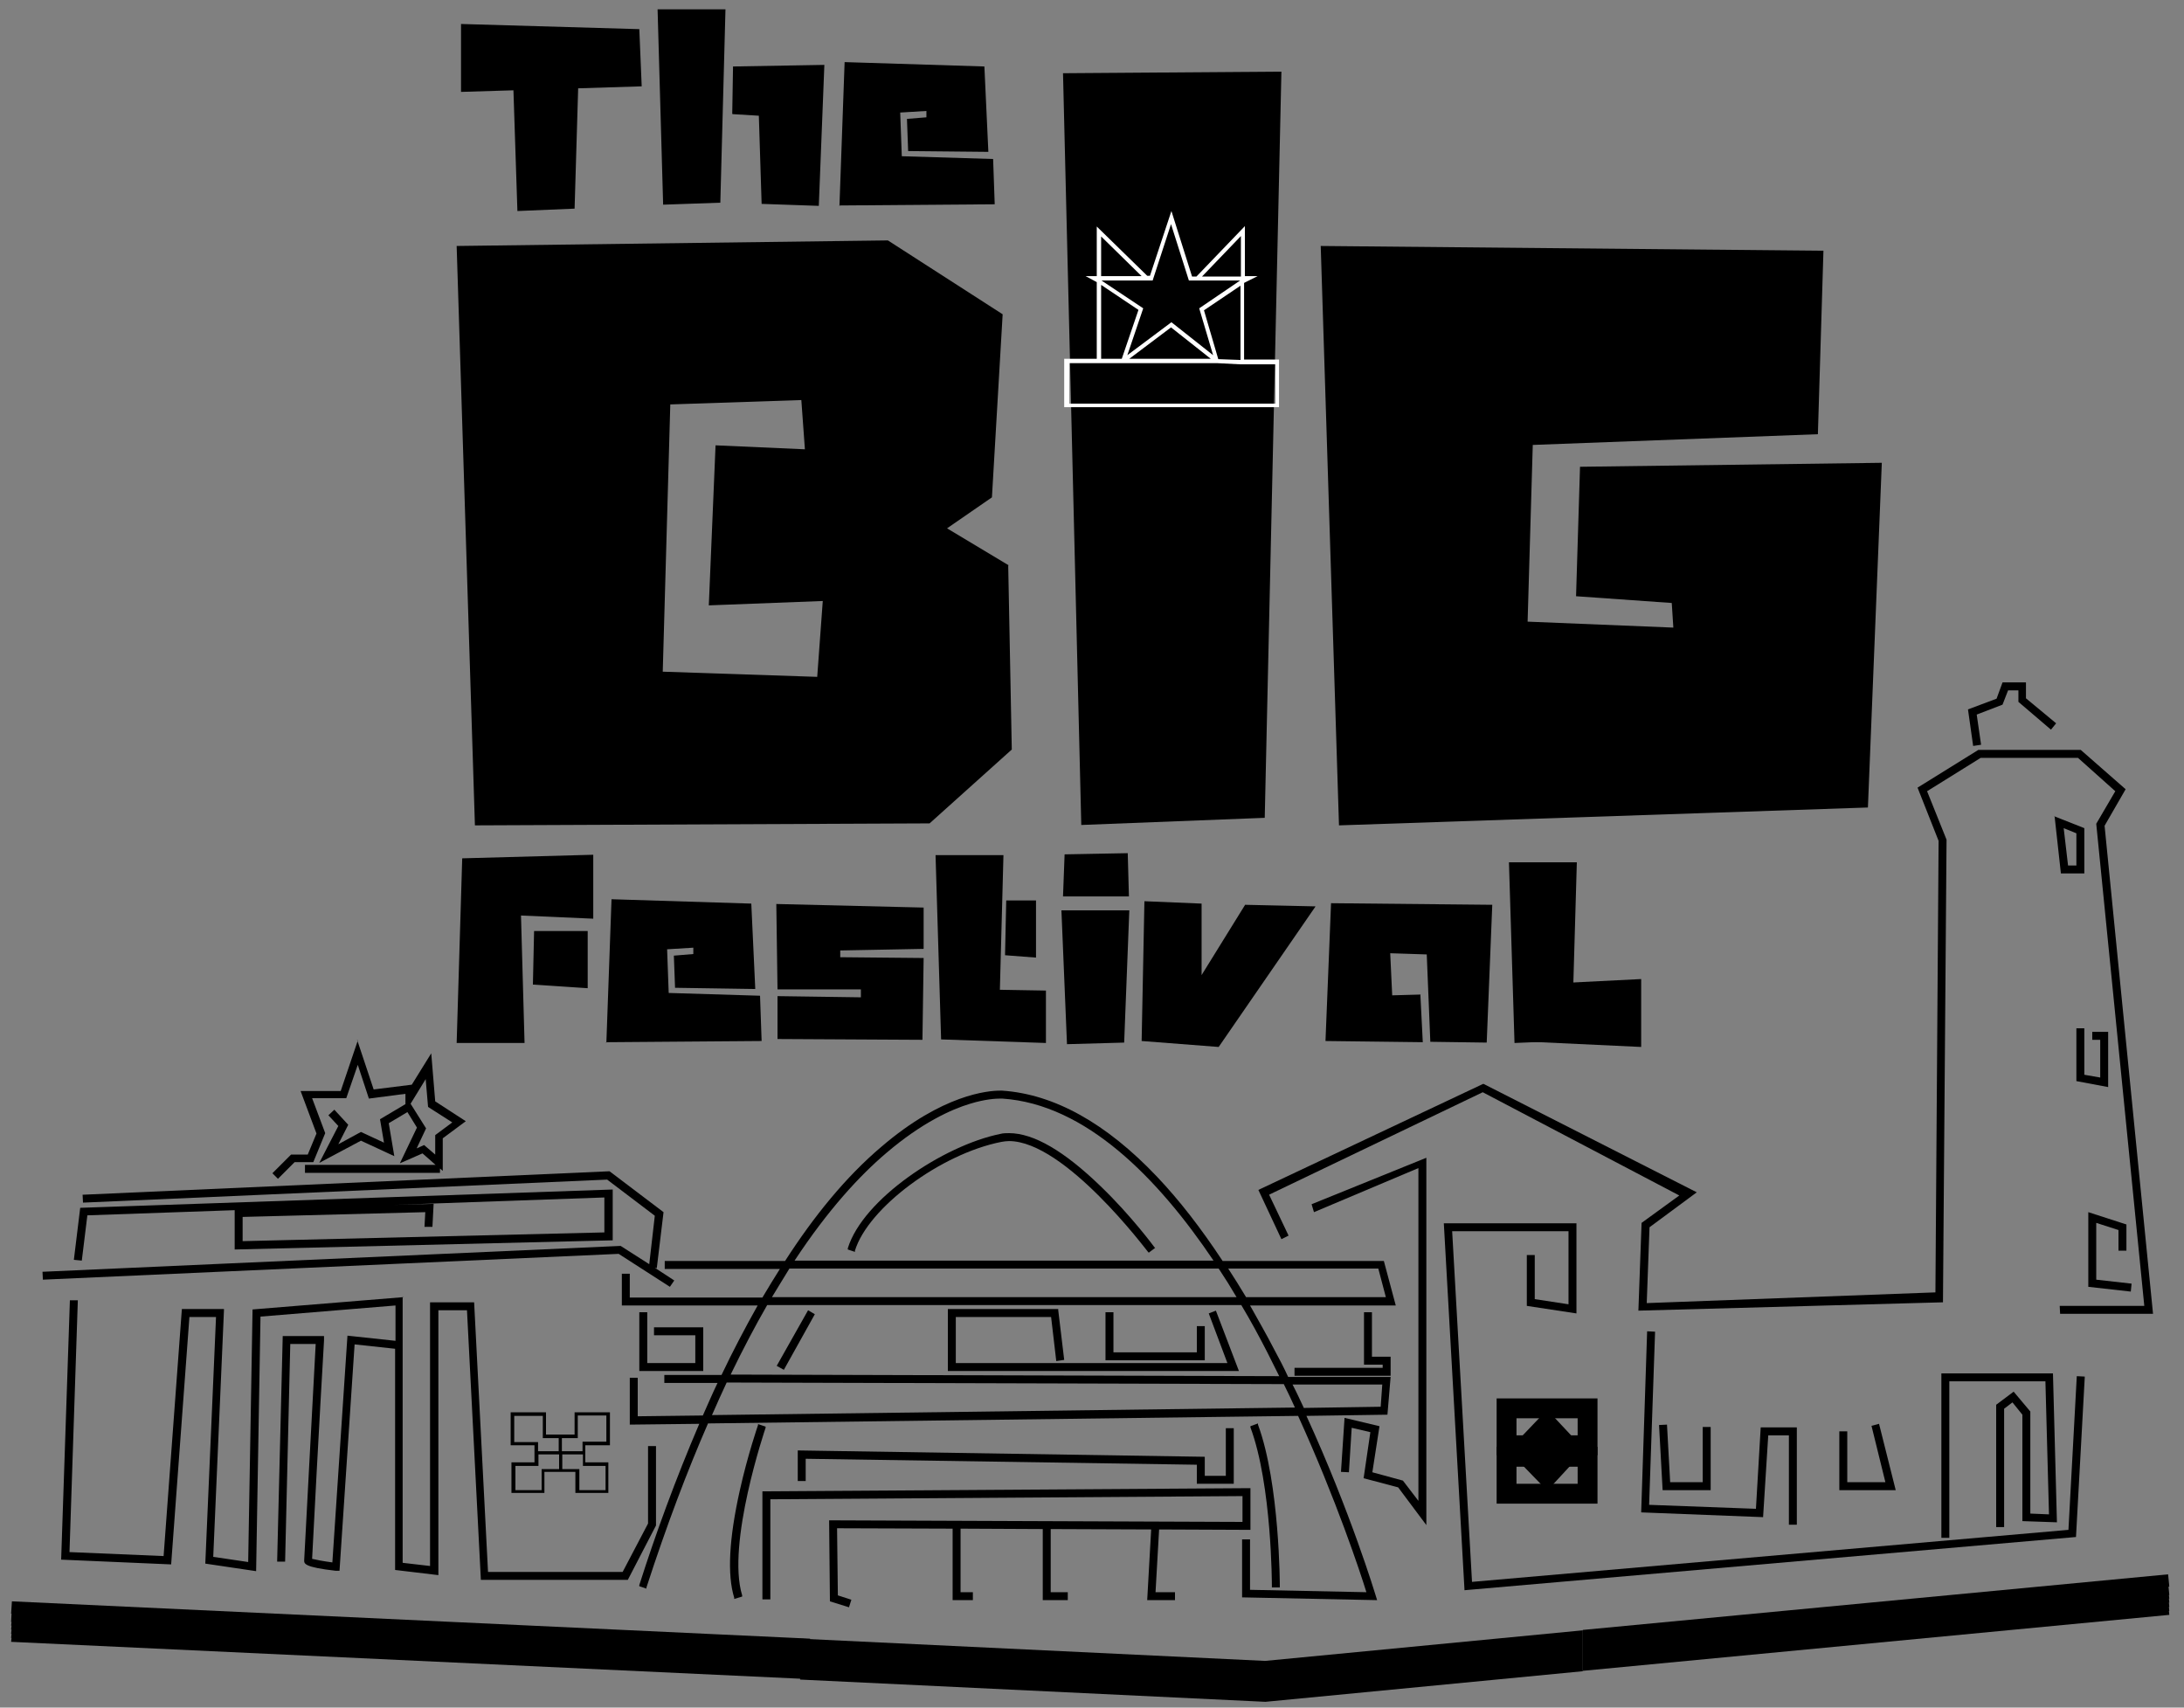 <svg xmlns="http://www.w3.org/2000/svg" width="110" height="86" viewBox="0 0 110 86" fill="none"><rect x="0" y="0" width="110" height="86" fill="#808080" stroke="none"/><path d="M29.12 4.448L28.94 10.508L26.06 10.628L25.86 4.548L23.22 4.628V1.208L32.2 1.468L32.32 4.348L29.12 4.448Z" fill="black"></path><path d="M36.54 0.448L36.28 10.208L33.4 10.308L33.12 0.468H36.54V0.448ZM36.88 5.728L36.92 3.348L41.52 3.268L41.24 10.368L38.36 10.268L38.22 5.828L36.9 5.748L36.88 5.728Z" fill="black"></path><path d="M42.28 10.368L42.54 3.128L49.58 3.348L49.78 7.648L45.74 7.608L45.68 5.988L46.66 5.908V5.588L45.34 5.668L45.42 7.868L50.02 8.008L50.1 10.288L42.26 10.348L42.28 10.368Z" fill="black"></path><path d="M50.8 28.468L47.7 26.608L49.96 25.048L50.5 15.828L44.72 12.108L23 12.388L23.92 41.568L46.82 41.468L50.96 37.748L50.78 28.488L50.8 28.468ZM41.14 34.088L33.38 33.828L33.76 20.368L40.36 20.148L40.54 22.628L36.04 22.428L35.7 30.488L41.44 30.268L41.16 34.088H41.14Z" fill="black"></path><path d="M64.54 3.608L63.7 41.188L54.46 41.548L53.54 3.688L64.54 3.608Z" fill="black"></path><path d="M91.84 12.628L91.56 21.868L77.2 22.408L76.94 31.308L84.28 31.608L84.2 30.368L79.38 30.028L79.58 23.508L94.78 23.308L94.08 40.668L67.44 41.568L66.52 12.388L91.86 12.628H91.84Z" fill="black"></path><path d="M26.24 46.088L26.42 52.528H23L23.28 43.228L29.88 43.048V46.268L26.24 46.108V46.088ZM29.58 49.768L26.84 49.588L26.9 46.888H29.6V49.768H29.58Z" fill="black"></path><path d="M30.54 52.529L30.8 45.288L37.84 45.508L38.04 49.809L34 49.748L33.94 48.129L34.92 48.048V47.728L33.6 47.809L33.68 50.008L38.28 50.148L38.36 52.428L30.52 52.489L30.54 52.529Z" fill="black"></path><path d="M39.16 49.808L39.1 45.528L46.52 45.708V47.788L42.32 47.868V48.208L46.52 48.248L46.46 52.368L39.16 52.328V50.168L43.36 50.228V49.828H39.16V49.808Z" fill="black"></path><path d="M52.68 49.868V52.528L47.4 52.348L47.12 43.068H50.54L50.36 49.848L52.68 49.888V49.868ZM52.18 48.228L50.62 48.108L50.68 45.348H52.18V48.228Z" fill="black"></path><path d="M56.88 45.828L56.62 52.508L53.74 52.588L53.46 45.848H56.88V45.828ZM56.8 42.968L56.86 45.148H53.54L53.62 43.028L56.8 42.968Z" fill="black"></path><path d="M62.7 45.568L66.26 45.648L61.38 52.728L57.5 52.428L57.64 45.388L60.52 45.508V49.108L62.7 45.588V45.568Z" fill="black"></path><path d="M71.54 50.108L71.66 52.488L66.76 52.428L67.04 45.488L75.16 45.568L74.88 52.508L72.04 52.468L71.86 48.068L70.02 48.008L70.12 50.128L71.56 50.088L71.54 50.108Z" fill="black"></path><path d="M79.42 43.408L79.16 52.408L76.28 52.528L76 43.428H79.42V43.408Z" fill="black"></path><path d="M82.66 52.728L77.12 52.468L77.06 49.588L82.66 49.308V52.728Z" fill="black"></path><path d="M102.04 34.368H100.86L100.56 35.188L99.12 35.728L99.38 37.568L99.78 37.508L99.56 35.988L100.86 35.488L101.14 34.768H101.66V35.348L103.3 36.748L103.56 36.428L102.04 35.168V34.368Z" fill="black"></path><path d="M104.8 37.768H99.64L96.58 39.668L97.64 42.348L97.48 65.088L82.94 65.628L83.08 61.808L85.46 60.048L74.72 54.588H74.7L63.38 59.928L64.54 62.408L64.9 62.228L63.92 60.168L74.68 55.008L84.58 60.208L82.68 61.588L82.52 66.008L97.86 65.588L98.04 42.308V42.288L97.06 39.848L99.76 38.168H104.66L106.54 39.848L105.58 41.488L108 65.768H103.74L103.76 66.168H108.44L106 41.588L107.06 39.748L104.8 37.768Z" fill="black"></path><path d="M71.84 58.308L66.06 60.648L66.18 61.048L71.44 58.828V75.588L70.66 74.568L69.12 74.148L69.48 71.828L67.72 71.408L67.54 74.128L67.94 74.148L68.08 71.908L69.02 72.128L68.68 74.448L70.42 74.908L71.84 76.808V58.308Z" fill="black"></path><path d="M79.4 61.608H72.72L73.76 80.048V80.088L104.56 77.408L105 69.388V69.328L104.6 69.308L104.18 77.048L74.14 79.668L73.14 62.008H79V65.688L77.3 65.428V63.208H76.9V65.768L79.4 66.148V61.608Z" fill="black"></path><path d="M103.4 69.168H97.78V77.448H98.18V69.568H103.02L103.2 76.268L102.26 76.228V71.088L101.42 70.088L100.54 70.748V76.908H100.94V70.948L101.36 70.628L101.86 71.248V76.608L103.6 76.668L103.4 69.168Z" fill="black"></path><path d="M94.64 71.708L94.26 71.808L94.96 74.648H93.04V72.088H92.64V75.048H95.48L94.64 71.708Z" fill="black"></path><path d="M82.96 67.048L82.66 76.168L88.8 76.408L89.06 72.288H90.1V76.788H90.5V71.888H88.68L88.44 75.988L83.06 75.788L83.36 67.068L82.96 67.048Z" fill="black"></path><path d="M83.96 71.748L83.56 71.768L83.74 75.048H86.16V71.868H85.76V74.648H84.12L83.96 71.748Z" fill="black"></path><path d="M69.1 66.088H68.7V68.728H69.64V68.888H65.2V69.288H70.04V68.328H69.1V66.088Z" fill="black"></path><path d="M32.6 66.088H32.2V69.048H35.42V66.848H32.94V67.248H35.02V68.648H32.6V66.088Z" fill="black"></path><path d="M53.3 65.928H47.74V69.048H62.4L61.24 66.008L60.88 66.148L61.82 68.648H48.14V66.328H52.94L53.2 68.548L53.6 68.488L53.3 65.988V65.928Z" fill="black"></path><path d="M56.08 66.088H55.68V68.508H60.68V66.788H60.28V68.108H56.08V66.088Z" fill="black"></path><path d="M62.14 71.928H61.74V74.328H60.68V73.368L40.18 73.048V74.588H40.58V73.468L60.28 73.768V74.728H62.14V71.928Z" fill="black"></path><path d="M62.98 74.948L38.4 75.108V80.548H38.8V75.508L62.58 75.348V76.648L41.76 76.568L41.8 80.648L42.76 80.948L42.88 80.568L42.2 80.348L42.16 76.968L47.98 76.988V80.588H49V80.188H48.38V76.988L52.52 77.008V80.588H53.78V80.188H52.92V77.008L57.98 77.028L57.78 80.588H59.18V80.188H58.2L58.38 77.028L62.98 77.048V74.948Z" fill="black"></path><path d="M50.36 54.928C49.78 54.928 47.48 55.108 44.4 57.748C42.6 59.268 40.98 61.268 39.54 63.508H33.48V63.908H39.28C38.98 64.388 38.68 64.868 38.4 65.348H31.72V64.148H31.32V65.748H38.16C37.52 66.888 36.9 68.068 36.34 69.248H33.52H33.46V69.648H36.14C35.88 70.188 35.64 70.748 35.4 71.288L32.12 71.328V69.388H31.72V71.748L35.22 71.708C34.02 74.508 33 77.308 32.2 79.828V79.888L32.56 80.008V79.948C33.58 76.808 34.62 74.068 35.66 71.688L65.38 71.308C67.3 75.528 68.52 79.208 68.82 80.188L62.96 80.068V77.528H62.56V80.448L69.36 80.588L69.28 80.328C69.28 80.328 68.02 76.148 65.8 71.308L69.88 71.248L70.04 69.348H64.88C64.66 68.868 64.42 68.408 64.18 67.968C63.78 67.188 63.36 66.468 62.96 65.748H70.3L69.7 63.508H61.58C60.5 61.868 59.4 60.448 58.28 59.268C55.72 56.568 53.1 55.108 50.48 54.928C50.48 54.928 50.42 54.928 50.34 54.928H50.36ZM40.02 63.488C41.72 60.908 43.3 59.208 44.64 58.068C46.42 56.548 47.92 55.868 48.86 55.588C49.64 55.348 50.18 55.328 50.38 55.328C50.44 55.328 50.48 55.328 50.48 55.328C54.68 55.608 58.32 59.328 61.12 63.488H40.02ZM62.76 65.328C62.46 64.828 62.16 64.348 61.86 63.888H69.42L69.8 65.328H62.76ZM38.88 65.328C39.18 64.828 39.48 64.348 39.76 63.888H61.38C61.7 64.368 62 64.848 62.28 65.328H38.86H38.88ZM64.46 69.308L36.8 69.228C37.42 67.948 38.04 66.768 38.64 65.728H62.52C63 66.528 63.44 67.348 63.84 68.128C64.04 68.528 64.24 68.928 64.44 69.328L64.46 69.308ZM35.86 71.268C36.1 70.708 36.36 70.148 36.6 69.628L64.66 69.708C64.86 70.108 65.04 70.488 65.22 70.888L35.86 71.268ZM65.66 70.888C65.48 70.508 65.3 70.108 65.1 69.728H69.62L69.54 70.848L65.66 70.908V70.888Z" fill="black"></path><path d="M63.36 71.688L62.98 71.828V71.888C64.06 74.788 64.06 79.828 64.06 79.888V79.948H64.46V79.888C64.46 79.888 64.46 74.728 63.36 71.748V71.688Z" fill="black"></path><path d="M50.84 57.068C50.68 57.068 50.52 57.068 50.38 57.108C47.52 57.688 43.46 60.388 42.7 62.868V62.928L43.06 63.048V62.988C43.72 60.828 47.38 58.108 50.44 57.508C50.56 57.488 50.7 57.468 50.82 57.468C53.64 57.468 57.76 62.988 57.82 63.048L57.86 63.088L58.18 62.848L58.14 62.808C58.14 62.808 56.98 61.228 55.44 59.748C53.6 57.968 52.06 57.068 50.82 57.068H50.84Z" fill="black"></path><path d="M40.7 65.988L39.12 68.788L39.48 68.988L41.04 66.188L40.7 65.988Z" fill="black"></path><path d="M38.18 71.708V71.768C38.18 71.768 37.66 73.268 37.26 75.068C36.72 77.488 36.62 79.308 36.98 80.468V80.528L37.38 80.408V80.348C36.58 77.748 38.54 71.968 38.56 71.908V71.848L38.2 71.728L38.18 71.708Z" fill="black"></path><path d="M30.7 58.988L4.22 60.168H4.16L4.18 60.568L30.58 59.408L32.98 61.228L32.7 63.668L31.26 62.748L2.2 64.048H2.14L2.16 64.448L31.16 63.148L33.74 64.808L33.96 64.488L32.98 63.848L33.08 63.868L33.42 61.048L30.7 58.988Z" fill="black"></path><path d="M20.32 65.328L12.72 65.948L12.5 78.668L10.74 78.408L11.28 65.988V65.928H9.16L8.24 78.368L3.5 78.168L3.92 65.488H3.52L3.08 78.548L8.62 78.788L9.54 66.328H10.88L10.34 78.748L12.9 79.128L13.12 66.308L19.92 65.748V67.528L17.5 67.268L16.74 78.688C16.28 78.628 15.88 78.548 15.72 78.508C15.76 77.648 16.1 71.228 16.32 67.508V67.288H14.24L13.96 78.588V78.648H14.36L14.62 67.688H15.9C15.86 68.548 15.32 78.428 15.32 78.588C15.32 78.748 15.32 78.928 16.9 79.108H17.1L17.86 67.708L19.9 67.928V79.068L22.08 79.328V65.988H23.52L24.22 79.568H31.62L33.04 76.828V72.828H32.64V76.728L31.36 79.168H24.58L23.88 65.588H21.66V78.868L20.28 78.708V65.308L20.32 65.328Z" fill="black"></path><path d="M30.84 59.908L4.08 60.828H4.04L3.72 63.448L4.12 63.488L4.4 61.208L11.82 60.948V62.928L30.8 62.468H30.86V59.908H30.84ZM17.4 60.768L30.44 60.308V62.068L12.22 62.508V61.288L21.42 61.048L21.38 61.788H21.78L21.84 60.628L17.4 60.748V60.768Z" fill="black"></path><path d="M18.02 52.408L17.16 54.948H15.14L15.94 57.088L15.5 58.148H14.66L13.72 59.088L14 59.368L14.84 58.528H15.78L16.38 57.068L15.72 55.308H17.44L18.02 53.628L18.58 55.328L20.42 55.088V55.608L19.14 56.368L19.34 57.548L18.18 57.008L17.04 57.628L17.54 56.648L16.84 55.888L16.54 56.168L17.04 56.708L16.08 58.568L18.18 57.448L19.86 58.228L19.58 56.568L20.52 56.008L21 56.788L20.14 58.588L21.28 58.088L21.94 58.668H15.36V59.068H22.16V58.848L22.3 58.968V57.328L23.46 56.468L21.92 55.468L21.72 53.048L20.74 54.628L18.82 54.868L17.98 52.348L18.02 52.408ZM20.98 57.848L21.46 56.828L20.68 55.588L21.44 54.348L21.56 55.748L22.78 56.528L21.92 57.168V58.148L21.36 57.668L20.96 57.848H20.98Z" fill="black"></path><path d="M103.48 41.088L103.8 43.988H104.98V41.708L103.46 41.108L103.48 41.088ZM104.16 43.588L103.94 41.708L104.58 41.968V43.588H104.14H104.16Z" fill="black"></path><path d="M104.98 51.788H104.58V54.448L106.18 54.748V51.968H105.38V52.368H105.78V54.268L104.98 54.128V51.788Z" fill="black"></path><path d="M105.18 61.048V64.808L107.32 65.048L107.36 64.648L105.58 64.448V61.588L106.7 61.948V62.988H107.1V61.668L105.18 61.048Z" fill="black"></path><path d="M62.66 18.128V14.248L63.34 13.908H62.7V11.388L60.26 13.928H60.04L59 10.628L57.92 13.888H57.78L55.24 11.408V13.908H54.68L55.24 14.208V18.068H53.6V20.508H64.42V18.108H62.64L62.66 18.128ZM62.46 18.128L61.36 18.088L60.64 15.628L62.48 14.388V18.128H62.46ZM62.5 13.928H60.54L62.5 11.888V13.928ZM58.06 14.108L58.98 11.288L59.88 14.128H62.46L60.4 15.528L61.1 17.888L59 16.228L56.78 17.888L57.58 15.528L55.48 14.128H57.74H58.06V14.108ZM60.98 18.068H56.88L58.98 16.488L60.98 18.068ZM55.46 14.348L57.34 15.608L56.5 18.068H55.46V14.348ZM57.5 13.908H55.46V11.908L57.5 13.908ZM64.24 20.328H53.86V18.288H56.28H61.28L62.46 18.348H64.24V20.328Z" fill="white"></path><path d="M109.22 79.909H109.26L109.2 79.288L79.72 82.088V84.148L109.26 81.329L109.24 81.129H109.26L109.24 80.928H109.26L109.24 80.709H109.26L109.24 80.508H109.26L109.24 80.329H109.26L109.22 79.909Z" fill="black"></path><path d="M63.72 83.648L40.3 82.528V84.588L63.72 85.708H63.74L79.72 84.168V82.108L63.72 83.648Z" fill="black"></path><path d="M40.8 84.568V82.528L0.6 80.648L0.56 81.268H0.58L0.56 81.688H0.58L0.56 81.868H0.58L0.56 82.068H0.58L0.56 82.288H0.58L0.56 82.488H0.58L0.56 82.688L40.8 84.568Z" fill="black"></path><path d="M30.72 72.788V71.128H28.94V72.248H28.22H27.5V71.128H25.72V72.788H26.92V73.648H25.76V75.188H27.42V74.128H28.98V75.188H30.64V73.648H29.48V72.788H30.68H30.72ZM25.9 72.628V71.308H27.34V72.428H28.14V73.088H27.1V72.628H25.9ZM27.28 73.988V75.048H25.96V73.828H27.12V73.248H28.16V73.988H27.3H27.28ZM30.5 73.828V75.048H29.18V73.988H28.32V73.248H29.36V73.828H30.52H30.5ZM29.34 72.628V73.088H28.3V72.428H29.1V71.288H30.54V72.608H29.34V72.628Z" fill="black"></path><path d="M79.96 70.928H75.88V72.788H79.96V70.928Z" stroke="black" stroke-miterlimit="10"></path><path d="M79.96 73.368H75.88V75.228H79.96V73.368Z" stroke="black" stroke-miterlimit="10"></path><path d="M77.92 71.728L76.66 73.048L77.92 74.348L79.14 73.028L77.92 71.728Z" stroke="black" stroke-miterlimit="10"></path></svg>